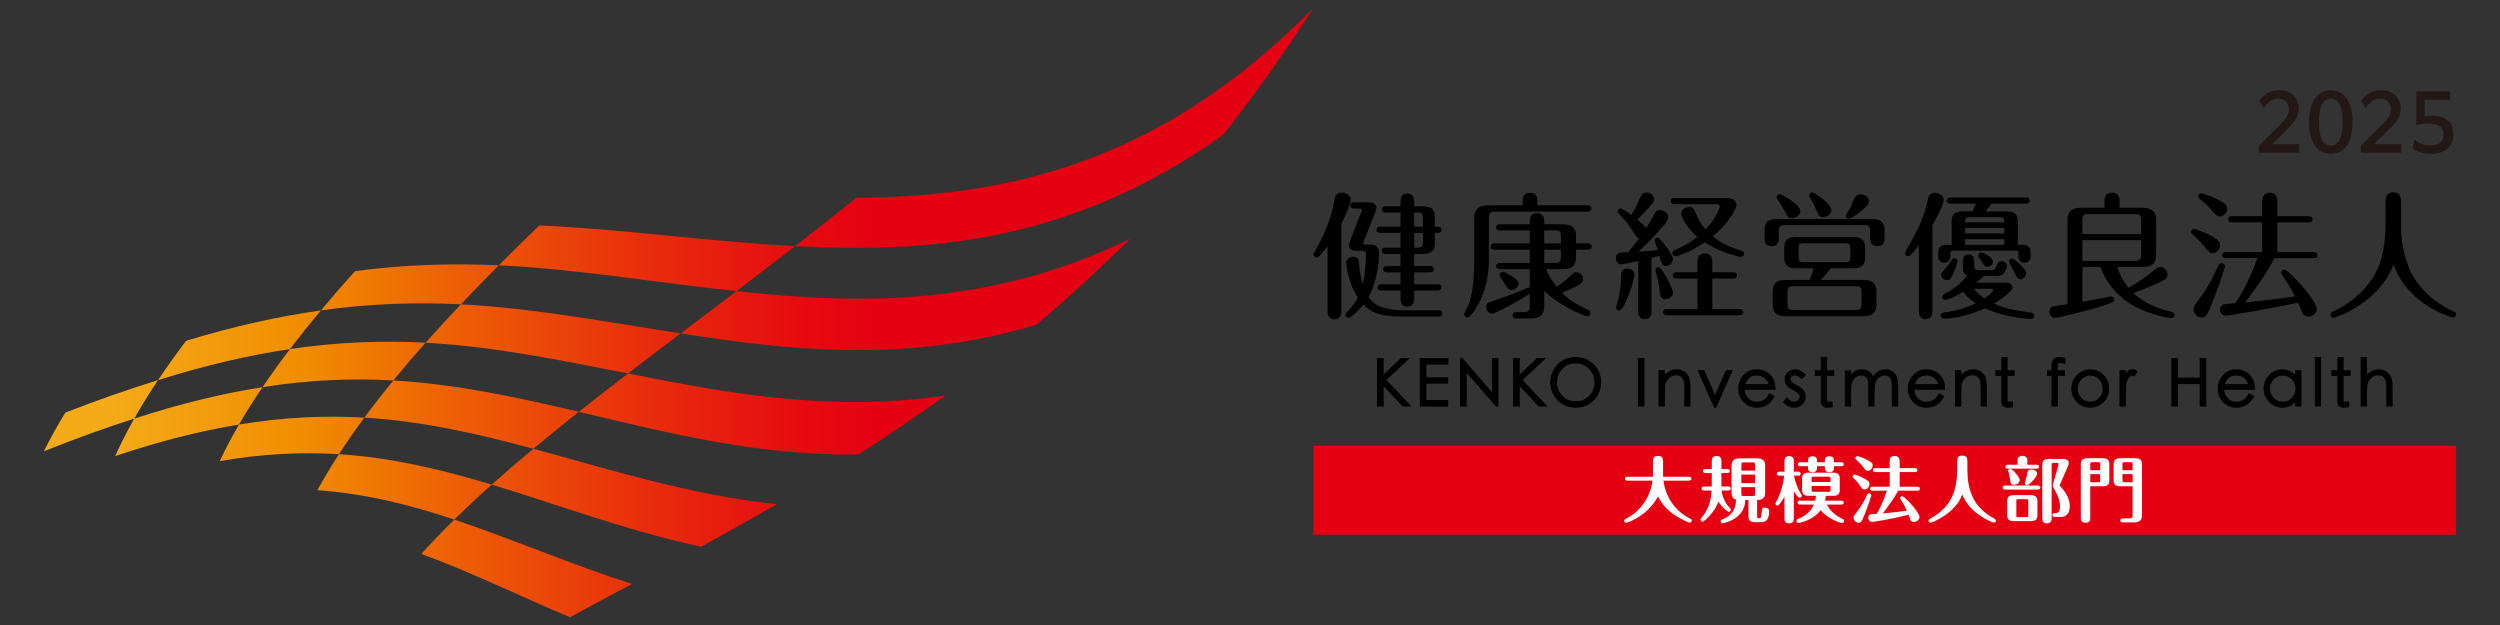 <?xml version="1.0" encoding="UTF-8"?><svg id="a" xmlns="http://www.w3.org/2000/svg" xmlns:xlink="http://www.w3.org/1999/xlink" viewBox="0 0 300 75"><rect x="0" y="0" width="300" height="75" fill="#333333" stroke="none"/><defs><style>.c{fill:#231815;}.c,.d,.e,.f,.g,.h{stroke-width:0px;}.d{fill:none;}.e{fill:#000;}.f{fill:#e50012;}.g{fill:#fff;}.h{fill:url(#b);}</style><linearGradient id="b" x1="5.266" y1="37.5" x2="157.618" y2="37.5" gradientUnits="userSpaceOnUse"><stop offset=".05" stop-color="#f5ab18"/><stop offset=".2" stop-color="#f18e00"/><stop offset=".327" stop-color="#ed5e05"/><stop offset=".48" stop-color="#e82b0c"/><stop offset=".596" stop-color="#e60b10"/><stop offset=".66" stop-color="#e50012"/></linearGradient></defs><rect class="d" x="-17.587" y="-21.917" width="335.173" height="118.834"/><path class="h" d="M146.814,16.143c-17.735,12.711-34.937,14.325-51.386,13.386,2.386-1.87,4.836-3.8,7.351-5.804,17.971-.101,36.6-4.14,54.838-22.789-3.573,5.545-7.182,10.59-10.804,15.207ZM95.428,29.529c-10.593-.532-20.554-2.045-30.718-2.469-1.67,1.606-3.288,3.197-4.851,4.775,9.536.46,18.781,2.077,28.525,3.095,2.278-1.748,4.626-3.545,7.043-5.402ZM59.86,31.835c-5.507-.242-11.176-.114-17.254.7-1.427,1.582-2.794,3.154-4.095,4.715,5.953-.846,11.472-.992,16.794-.731,1.461-1.55,2.98-3.111,4.555-4.684ZM135.619,28.651c-16.665,8.111-32.308,7.943-47.234,6.28-2.306,1.737-4.538,3.426-6.696,5.074,13.436,2.134,27.475,3.561,42.724-1.057,3.661-3.13,7.401-6.543,11.207-10.297ZM38.51,37.25c-4.979.698-10.316,1.861-16.179,3.647-1.204,1.59-2.329,3.166-3.372,4.723,5.751-1.813,10.976-3.005,15.835-3.726,1.169-1.536,2.409-3.085,3.715-4.644ZM18.96,45.62c-3.487,1.073-7.183,2.362-11.124,3.898-.956,1.569-1.815,3.116-2.57,4.635,3.84-1.538,7.441-2.833,10.838-3.914.862-1.519,1.816-3.06,2.856-4.618ZM81.689,40.005c-8.921-1.361-17.471-3.015-26.384-3.485-1.471,1.546-2.882,3.08-4.229,4.604,8.293.462,16.171,2.106,24.298,3.692,2.028-1.57,4.133-3.171,6.316-4.811ZM51.075,41.123c-5.126-.269-10.477-.104-16.28.771-1.172,1.535-2.271,3.059-3.293,4.569,5.625-.897,10.787-1.081,15.702-.81,1.224-1.5,2.515-3.01,3.871-4.53ZM113.479,47.457c-13.652,2.031-26.106-.235-38.106-2.641-2.049,1.562-4.017,3.093-5.904,4.6,10.632,2.527,21.561,5.301,33.559,5.124,3.359-2.169,6.843-4.516,10.45-7.083ZM31.502,46.463c-4.712.737-9.795,1.95-15.397,3.775-.857,1.521-1.621,3.021-2.285,4.495,5.412-1.821,10.319-3.04,14.857-3.786.86-1.479,1.803-2.975,2.826-4.485ZM69.469,49.415c-7.366-1.719-14.593-3.317-22.265-3.762-1.23,1.497-2.391,2.984-3.479,4.461,7.051.425,13.642,1.955,20.281,3.735,1.737-1.457,3.558-2.934,5.463-4.434ZM43.725,50.114c-4.685-.272-9.634-.073-15.049.834-.858,1.48-1.63,2.944-2.312,4.389,5.168-.902,9.876-1.106,14.31-.832.941-1.452,1.959-2.916,3.051-4.391ZM93.21,60.504c-10.372-1.094-19.865-4.122-29.204-6.655-1.752,1.451-3.416,2.885-4.993,4.303,8.123,2.461,16.281,5.552,25.112,7.458,2.882-1.59,5.91-3.281,9.085-5.105ZM75.841,70.071c-7.406-2.368-14.336-5.386-21.32-7.72-1.415,1.383-2.735,2.754-3.959,4.115,5.921,2.178,11.728,5.03,17.843,7.599,2.324-1.274,4.802-2.598,7.437-3.993ZM59.013,58.152c-5.944-1.787-11.912-3.236-18.339-3.647-.942,1.451-1.805,2.892-2.585,4.318,5.798.405,11.154,1.771,16.432,3.528,1.406-1.387,2.904-2.786,4.492-4.199Z"/><path class="e" d="M160.963,37.214c0,.328,0,1.098-.836,1.098-.82,0-.82-.754-.82-1.098v-7.677c-.541.69-.9,1.116-.999,1.215-.099.099-.181.147-.312.147-.197,0-.378-.163-.378-.36,0-.114.034-.149.181-.41,1.082-1.87,1.934-3.855,2.296-5.97.083-.474.181-1.049.951-1.049.474,0,1.05.328,1.05.868,0,.591-.967,2.56-1.132,2.888v10.349ZM172.623,37.23c.165,0,.461.048.461.376,0,.346-.312.378-.461.378h-4.262c-2.642,0-3.74-.41-4.757-1.428-.655.82-1.524,1.59-1.771,1.59-.229,0-.376-.179-.376-.36,0-.165.032-.213.261-.426.706-.69,1.066-1.361,1.215-1.641-1.263-1.966-1.377-4.1-1.377-4.148,0-.493.376-.754.853-.754.541,0,.639.426.671.754.05.704.133,1.476.461,2.509.261-1.164.376-2.395.376-3.593,0-.36-.197-.392-.392-.392h-.706c-.967,0-.967-.559-.967-.658,0-.131.131-.491.261-.818l1.215-3.117c.016-.05.08-.213.08-.264,0-.213-.213-.213-.293-.213h-.607c-.149,0-.461-.048-.461-.376,0-.344.33-.378.461-.378h1.705c.541,0,.967.229.967.655,0,.165-.115.429-.213.69l-1.263,3.215c-.048.147-.114.245-.114.312,0,.195.245.195.312.195h.461c.967,0,1.114.493,1.114,1.002,0,1.673-.41,3.82-1.246,5.28.394.591.903,1.002,1.492,1.199.953.328,1.936.41,2.429.41h4.475ZM165.638,27.946c-.165,0-.461-.032-.461-.36,0-.346.312-.378.461-.378h2.427v-1.705h-1.771c-.147,0-.458-.05-.458-.378,0-.344.312-.376.458-.376h1.771v-.541c0-.213,0-.985.82-.985.687,0,.818.509.818.985v.541h.985c1.212,0,1.492.525,1.492,1.295v1.164h.344c.149,0,.461.032.461.362,0,.344-.312.376-.461.376h-.344v1.231c0,.885-.394,1.295-1.492,1.295h-.985v1.46h1.886c.149,0,.461.05.461.378,0,.344-.312.376-.461.376h-1.886v1.428h2.821c.149,0,.461.032.461.36,0,.346-.328.378-.461.378h-2.821v.951c0,.41-.096,1.002-.802,1.002-.804,0-.836-.69-.836-1.002v-.951h-2.296c-.165,0-.458-.032-.458-.36,0-.346.312-.378.458-.378h2.296v-1.428h-1.625c-.147,0-.458-.048-.458-.376,0-.344.328-.378.458-.378h1.625v-1.46h-1.804c-.149,0-.461-.048-.461-.376,0-.346.328-.378.461-.378h1.804v-1.771h-2.427ZM170.753,27.208v-1.018c0-.541-.08-.688-.672-.688h-.378v1.705h1.05ZM169.703,27.946v1.771h.378c.591,0,.672-.147.672-.688v-1.084h-1.05Z"/><path class="e" d="M182.716,24.635v-.445c0-.376,0-1.05.885-1.05.887,0,.887.69.887,1.05v.445h6.018c.131,0,.461.016.461.376,0,.346-.312.378-.461.378h-11.02c-.655,0-.82.147-.82.82v4.92c0,1.082-.064,3.722-1.787,6.215-.213.296-.525.754-.802.754-.197,0-.378-.165-.378-.362,0-.08.032-.163.082-.245.245-.442.376-.706.541-1.212.36-1.164.573-2.509.573-4.79v-5.248c0-1.082.509-1.606,1.755-1.606h4.068ZM185.307,36.687c0,.969-.346,1.526-1.593,1.526h-1.689c-.131,0-.506,0-.506-.378,0-.376.36-.376.506-.376h.836c.591,0,.706-.165.706-.706v-1.508c-1.508.983-4.132,2.395-4.526,2.395-.41,0-.69-.41-.69-.804,0-.426.083-.493,1.148-.837.804-.263,2.067-.706,3.362-1.263.115-.05.493-.229.575-.229.048,0,.082.016.131.032v-2.246h-3.575c-.147,0-.458-.034-.458-.362,0-.344.328-.376.458-.376h3.575v-1.593h-4.23c-.165,0-.461-.048-.461-.376,0-.344.312-.378.461-.378h4.23v-1.558h-3.575c-.147,0-.458-.032-.458-.36,0-.344.312-.378.458-.378h3.575v-.293c0-.231,0-1.05.869-1.05.837,0,.871.738.871,1.05v.293h2.198c1.164,0,1.622.445,1.622,1.46v.836h1.409c.165,0,.461.05.461.378,0,.344-.312.376-.461.376h-1.409v.871c0,1.132-.591,1.46-1.622,1.46h-1.985c.277.738.885,1.639,1.279,2.115.655-.426,1.164-.837,1.606-1.263.442-.442.525-.493.754-.493.41,0,.82.362.82.836,0,.245-.115.41-.296.541-.49.362-1.886.967-2.23,1.116.919.901,1.542,1.295,3.082,2.033.117.05.312.149.312.394,0,.229-.179.378-.36.378-.213,0-2.952-.935-5.181-3.034v1.769ZM181.304,33.08c.722.458.919.607.919.951,0,.461-.49.772-.82.772-.408,0-.541-.231-1.015-1.034-.05-.099-.312-.461-.394-.591-.032-.067-.048-.131-.048-.181,0-.179.163-.376.376-.376.229,0,.722.296.983.458ZM185.307,29.209h2v-.836c0-.541-.115-.722-.706-.722h-1.295v1.558ZM185.307,31.556h1.295c.591,0,.706-.181.706-.706v-.887h-2v1.593Z"/><path class="e" d="M196.592,31.308c-.28.066-1.87.426-2.051.426-.328,0-.639-.328-.639-.738,0-.688.477-.704,1.46-.722.378-.442.967-1.164,1.345-1.673-.197-.048-.296-.115-.493-.426-.671-1.065-.804-1.295-1.476-2.017-.541-.573-.607-.639-.607-.77,0-.213.181-.378.362-.378.179,0,1.015.607,1.263.788.573-.903.802-1.444.869-1.625.378-.885.458-1.066.951-1.066.477,0,.919.378.919.788,0,.328-.115.442-1.082,1.508-.296.328-.756.77-.919.951.41.344.901.754,1.05,1.018.277-.442.557-.887.869-1.51.147-.312.312-.655.788-.655.525,0,.983.426.983.869,0,.41-.426.871-1.215,1.739-1.114,1.231-1.771,1.854-2.344,2.395.623-.034,1.854-.149,2.328-.213-.064-.181-.394-.985-.394-1.1,0-.197.149-.36.362-.36.213,0,.655.573.852.82.067.098.967,1.263.967,1.737,0,.461-.41.82-.82.82-.474,0-.541-.261-.77-1.215-.131.034-.82.215-.967.247v6.314c0,.296,0,1.034-.804,1.034-.786,0-.786-.754-.786-1.018v-5.97ZM193.934,36.918c0-.165.247-.887.279-1.034.245-1.034.28-1.804.312-2.706.016-.36.032-.951.738-.951.263,0,.868.165.868.738,0,.344-.344,1.755-1.049,3.263-.179.394-.49,1.05-.786,1.05-.229,0-.362-.197-.362-.36ZM199.15,34.835c-.083-.706-.197-1.279-.36-1.838-.018-.048-.149-.474-.149-.573,0-.181.149-.344.362-.344.229,0,.392.277.738.818.328.509,1.015,1.787,1.015,2.216,0,.506-.525.786-.868.786-.623,0-.655-.426-.738-1.066ZM203.692,33.423h-2.509c-.147,0-.458-.032-.458-.376,0-.344.328-.378.458-.378h2.509v-1.148c0-.277,0-1.114.887-1.114.901,0,.901.818.901,1.114v1.148h2.509c.165,0,.461.05.461.378,0,.344-.296.376-.461.376h-2.509v3.658h3.231c.165,0,.461.05.461.378,0,.328-.296.376-.461.376h-8.676c-.147,0-.458-.032-.458-.376,0-.362.328-.378.458-.378h3.657v-3.658ZM200.953,24.502c-.147,0-.458-.032-.458-.36,0-.36.312-.378.458-.378h6.281c.655,0,1.132.296,1.132.82,0,.591-1.116,2.379-2.821,3.772,1.132.967,2.264,1.345,3.412,1.739.245.08.328.147.328.344,0,.213-.181.378-.362.378-.083,0-.163,0-.344-.05-2.017-.493-3.279-1.231-4.001-1.689-1.625,1.116-3.263,1.673-3.527,1.673-.197,0-.36-.181-.36-.378,0-.229.179-.328.296-.376,1.146-.525,1.737-.804,2.704-1.574-1.196-1.002-1.95-2.363-1.95-2.805,0-.458.49-.786.951-.786.509,0,.639.328.82.786.392,1.017.901,1.622,1.164,1.902,1.279-1.345,1.705-2.64,1.705-2.755,0-.165-.131-.263-.328-.263h-5.101Z"/><path class="e" d="M213.451,28.505c0,.312,0,1.031-.855,1.031-.853,0-.853-.77-.853-1.031v-.855c0-1.049.493-1.377,1.593-1.377h11.199c1.183,0,1.609.41,1.609,1.377v.855c0,.328,0,1.031-.855,1.031-.868,0-.868-.754-.868-1.031v-.722c0-.607-.131-.772-.77-.772h-9.43c-.623,0-.77.165-.77.772v.722ZM219.698,32.195c-.525.671-.885,1.066-1.23,1.393h5.085c1.018,0,1.622.328,1.622,1.46v1.444c0,1.015-.474,1.46-1.622,1.46h-9.217c-1.018,0-1.623-.346-1.623-1.46v-1.444c0-1.034.474-1.46,1.623-1.46h2.805c.245-.525.442-1.18.509-1.393h-2.051c-1.033,0-1.492-.346-1.492-1.297v-1.164c0-.869.36-1.295,1.492-1.295h6.724c1.001,0,1.492.328,1.492,1.295v1.164c0,.836-.344,1.297-1.492,1.297h-2.624ZM215.058,26.159c-.493,0-.623-.277-.853-.754-.149-.296-.394-.738-.804-1.345-.163-.245-.213-.328-.213-.394,0-.213.197-.36.378-.36.179,0,2.475,1.18,2.475,2.033,0,.509-.541.82-.983.82ZM223.388,35.048c0-.525-.099-.706-.704-.706h-7.48c-.605,0-.704.181-.704.706v1.444c0,.525.099.704.704.704h7.48c.605,0,.704-.179.704-.704v-1.444ZM222.043,29.816c0-.509-.096-.623-.621-.623h-4.97c-.525,0-.623.115-.623.623v1.001c0,.525.099.639.623.639h4.97c.525,0,.621-.114.621-.639v-1.001ZM218.798,26.044c-.509,0-.575-.197-.919-1.018-.229-.573-.461-.935-.69-1.327-.082-.131-.082-.197-.082-.247,0-.213.181-.36.378-.36.229,0,2.28,1.345,2.28,2.115,0,.41-.394.837-.967.837ZM224.275,24.142c0,.738-2.115,2.099-2.395,2.099-.197,0-.394-.147-.394-.344,0-.067.098-.213.279-.509.344-.557.525-1.002.687-1.428.213-.541.607-.639.855-.639.506,0,.967.344.967.82Z"/><path class="e" d="M231.888,37.214c0,.392,0,1.082-.802,1.082-.82,0-.82-.722-.82-1.082v-7.792c-.461.591-1.033,1.329-1.297,1.329-.195,0-.376-.181-.376-.362,0-.131.754-1.393.885-1.639.967-1.771,1.444-2.92,1.87-4.822.067-.295.181-.788.869-.788.477,0,1.033.33,1.033.837,0,.575-.935,2.296-1.361,3.034v10.203ZM240.745,25.357c.837,0,1.393.245,1.393,1.196v2.821h.41c.426,0,1.132.048,1.132.885v.493c0,.573-.41.77-.722.77-.756,0-.756-.639-.756-1.098,0-.28-.08-.344-.506-.344h-7.118c-.213,0-.525,0-.525.261,0,.541,0,1.18-.738,1.18-.41,0-.738-.277-.738-.77v-.493c0-.868.802-.885,1.132-.885h.49v-2.821c0-.967.575-1.196,1.396-1.196h1.114c.149-.296.328-.738.394-.919h-3.034c-.147,0-.458-.034-.458-.362,0-.344.312-.376.458-.376h9.02c.163,0,.458.048.458.36,0,.344-.328.378-.458.378h-4.1c-.477.639-.541.704-.706.919h2.461ZM235.546,31.308c0-.426.197-.77.672-.77.493,0,.674.344.674.77v.493c0,.474.083.623.623.623h1.393c.378,0,.525-.099.639-.41.181-.493.264-.671.623-.671.295,0,.674.213.674.557,0,.229-.197.623-.428.919-.195.245-.474.293-1.066.293h-1.279c-.525.493-.655.607-.935.82h3.575c.461,0,.772.197.772.575,0,.474-1.51,1.508-2.198,1.934,1.476.639,2.557.804,4.395,1.066.115.016.408.05.408.378,0,.213-.163.378-.426.378-.672,0-3.362-.28-5.461-1.265-1.377.642-3.508,1.247-4.902,1.247-.328,0-.41-.245-.41-.376,0-.229.163-.346.426-.378,1.361-.163,2.573-.509,3.788-1.098-.394-.247-.983-.639-1.508-1.377-1.247.754-2.035.983-2.15.983-.197,0-.36-.165-.36-.378,0-.179.147-.312.213-.344,1.54-.77,2.312-1.606,2.771-2.246-.525-.197-.525-.639-.525-.985v-.738ZM234.89,31.375c0,.147-.213.836-.477,1.409-.261.559-.41.82-.754.82-.344,0-.722-.261-.722-.655,0-.165.099-.28.559-.788.309-.344.49-.605.704-.967.067-.098.181-.197.312-.197.264,0,.378.213.378.378ZM240.514,26.683c.018-.525-.115-.623-.623-.623h-3.458c-.493,0-.623.098-.623.623h4.705ZM240.514,28.013v-.655h-4.705v.655h4.705ZM240.514,29.374v-.674h-4.705v.674h4.705ZM236.891,34.654c.213.296.557.674,1.247,1.148.394-.261,1.05-.77,1.05-.967,0-.181-.165-.181-.248-.181h-2.049ZM237.775,30.293c.083,0,1.377.525,1.377,1.082,0,.376-.328.639-.672.639-.296,0-.36-.115-.655-.607-.05-.083-.28-.41-.344-.509-.05-.064-.083-.147-.083-.245,0-.213.197-.36.376-.36ZM243.138,32.768c0,.41-.36.754-.704.754-.296,0-.378-.163-.722-.901-.099-.197-.623-1.1-.623-1.199,0-.197.131-.392.376-.392.215,0,1.673,1.263,1.673,1.737Z"/><path class="e" d="M254.069,32.046c.163.509.509,1.46,1.361,2.493,1.196-.706,2.182-1.377,2.69-1.82.655-.559.834-.674,1.066-.674.506,0,.917.426.917.903,0,.474-.328.623-.933.919-1.215.573-2.528,1.066-3.167,1.295.756.738,2.427,1.836,4.544,2.246.229.05.392.149.392.378,0,.165-.115.378-.392.378-.328,0-2.296-.33-4.182-1.297-2.296-1.164-3.756-3.133-4.297-4.822h-2.182v4.166c.69-.114,1.87-.328,2.328-.426.099-.016,1.034-.213,1.116-.213.181,0,.36.163.36.376,0,.28-.098.33-1.033.642-1.966.672-5.706,1.556-6.082,1.556-.312,0-.642-.312-.642-.738,0-.229.082-.557.426-.639.215-.048,1.215-.197,1.739-.261v-10.022c0-1.13.509-1.558,1.721-1.558h2.722v-.869c0-.885.756-.935.903-.935.509,0,.903.346.903.871v.933h2.656c1.098,0,1.737.33,1.737,1.558v4.02c0,1.13-.541,1.54-1.737,1.54h-2.936ZM249.887,28.077h7.051v-1.622c0-.623-.147-.77-.754-.77h-5.527c-.623,0-.77.147-.77.77v1.622ZM256.938,28.817h-7.051v2.491h6.297c.607,0,.754-.147.754-.77v-1.721Z"/><path class="e" d="M265.508,30.373c-.309,0-.376-.048-1.066-.885-.328-.41-.869-.935-1.361-1.393-.08-.067-.147-.165-.147-.28,0-.165.115-.344.36-.344.181,0,.935.296,1.46.541,1.377.655,1.641.967,1.641,1.377,0,.623-.458.983-.887.983ZM267.002,31.931c0,.181-.69,2.214-1.313,3.823-.802,2.115-.967,2.344-1.508,2.344-.509,0-.951-.477-.951-.951,0-.362.115-.509.901-1.574.852-1.148,1.526-2.461,2.099-3.756.067-.147.197-.245.362-.245.179,0,.41.147.41.36ZM266.378,25.962c-.346,0-.493-.179-1.017-.786-.394-.477-.935-.951-1.409-1.329-.066-.064-.165-.163-.165-.296,0-.229.197-.376.362-.376.163,0,1.031.296,1.836.688,1.018.493,1.263.756,1.263,1.148,0,.591-.426.951-.869.951ZM267.132,30.98c-.165,0-.458-.032-.458-.36,0-.346.312-.378.458-.378h4.329v-3.559h-3.623c-.165,0-.461-.048-.461-.36,0-.346.312-.378.461-.378h3.623v-1.673c0-.277,0-1.148.903-1.148.919,0,.919.852.919,1.148v1.673h3.754c.133,0,.461.016.461.378,0,.344-.312.36-.461.36h-3.754v3.559h4.329c.131,0,.458.016.458.378,0,.344-.328.36-.458.36h-4.675c-1.015,1.886-2.23,3.626-3.524,5.314,2.411-.248,3.788-.41,6.002-.722-.674-1.295-1.345-2.264-1.51-2.509-.147-.213-.163-.263-.163-.344,0-.197.163-.362.376-.362.527,0,3.889,3.69,3.889,4.723,0,.541-.559.919-1.017.919-.378,0-.591-.229-.722-.493-.083-.197-.426-1.015-.509-1.196-2.624.607-8.346,1.574-8.676,1.574-.376,0-.671-.344-.671-.738,0-.362.229-.591.442-.623.213-.032.919-.115,1.396-.147.195-.264,1.59-2.347,2.624-5.397h-3.74Z"/><path class="e" d="M286.271,24.241c0-.509.098-1.164.919-1.164.738,0,.935.509.935,1.164v3.082c0,1.822.525,4.281,1.476,5.887.836,1.396,2.392,3.05,4.705,4.1.247.117.428.181.428.426,0,.232-.215.378-.378.378-.098,0-5.445-1.508-7.118-6.364-1.835,4.723-7.051,6.38-7.198,6.38-.181,0-.378-.163-.378-.376,0-.247.163-.312.458-.444,1.574-.754,3.657-2.147,4.97-4.606.277-.525,1.18-2.198,1.18-5.97v-2.493Z"/><polygon class="e" points="169.192 42.973 168.105 42.973 166.038 44.918 166.038 42.973 165.235 42.973 165.235 48.787 166.038 48.787 166.038 46.351 168.293 48.751 168.327 48.787 169.377 48.787 166.38 45.596 169.192 42.973"/><polygon class="e" points="170.377 48.787 173.786 48.787 173.786 48.007 171.164 48.007 171.164 46.039 173.786 46.039 173.786 45.269 171.164 45.269 171.164 43.751 173.809 43.751 173.809 42.973 170.377 42.973 170.377 48.787"/><polygon class="e" points="179.04 47.063 175.493 42.973 175.203 42.973 175.203 48.787 176.005 48.787 176.005 44.749 179.53 48.787 179.819 48.787 179.819 42.973 179.04 42.973 179.04 47.063"/><polygon class="e" points="185.526 42.973 184.439 42.973 182.371 44.918 182.371 42.973 181.569 42.973 181.569 48.787 182.371 48.787 182.371 46.351 184.627 48.751 184.66 48.787 185.71 48.787 182.714 45.596 185.526 42.973"/><path class="e" d="M190.613,43.232c-.474-.265-.992-.399-1.542-.399-.549,0-1.064.136-1.531.404-.467.269-.84.644-1.108,1.117-.268.471-.404.992-.404,1.55,0,.541.137,1.053.409,1.519.271.467.648.84,1.12,1.105.471.265.988.399,1.538.399.549,0,1.065-.136,1.535-.404.47-.269.844-.643,1.112-1.113.268-.468.404-.985.404-1.534,0-.55-.137-1.067-.408-1.536-.271-.469-.649-.842-1.124-1.108ZM191.335,45.879c0,.656-.22,1.205-.654,1.632-.436.428-.971.644-1.59.644-.62,0-1.156-.222-1.593-.659-.438-.438-.66-.981-.66-1.613,0-.634.216-1.178.642-1.618.424-.439.961-.662,1.596-.662.62,0,1.157.222,1.597.659.44.437.663.982.663,1.616Z"/><rect class="e" x="196.55" y="42.973" width=".787" height="5.814"/><path class="e" d="M202.131,44.591c-.268-.18-.572-.272-.904-.272-.547,0-1.029.219-1.436.651v-.543h-.763v4.359h.763v-1.631c0-.552.023-.924.066-1.101.043-.171.128-.34.253-.503.123-.162.275-.29.451-.381.355-.182.753-.163,1.001-.051.121.054.223.133.302.237.081.108.143.24.183.396.041.162.062.483.062.953v2.082h.756v-2.238c0-.54-.055-.957-.163-1.243-.112-.293-.304-.534-.572-.715Z"/><polygon class="e" points="205.813 47.403 204.509 44.427 203.693 44.427 205.7 48.926 205.941 48.926 207.932 44.427 207.117 44.427 205.813 47.403"/><path class="e" d="M213.072,46.663c-.016-.718-.241-1.294-.668-1.713-.427-.42-.962-.632-1.589-.632-.628,0-1.164.229-1.592.681-.426.45-.642.998-.642,1.627,0,.628.215,1.174.638,1.622.425.449.971.677,1.623.677.913,0,1.611-.439,2.077-1.304l.054-.102-.653-.338-.053.099c-.329.625-.81.928-1.471.928-.398,0-.727-.138-1.005-.421-.253-.256-.398-.596-.432-1.009h3.716l-.003-.116ZM209.447,46.093c.239-.696.689-1.035,1.372-1.035.35,0,.665.105.935.311.236.183.392.42.472.724h-2.779Z"/><path class="e" d="M215.388,45.043c.238,0,.492.128.754.38l.081.078.5-.511-.08-.079c-.398-.393-.796-.593-1.181-.593-.384,0-.698.115-.935.343-.237.228-.357.508-.357.832,0,.319.086.584.255.788.162.195.407.376.729.538.297.15.511.285.635.398.109.101.162.226.162.385,0,.157-.062.292-.19.411-.13.121-.284.18-.468.18-.266,0-.528-.142-.78-.422l-.084-.094-.483.54.061.074c.161.2.359.357.587.467.228.111.471.167.722.167.382,0,.709-.132.971-.391.263-.26.395-.582.395-.96,0-.302-.092-.561-.273-.77-.171-.2-.422-.386-.745-.556-.3-.158-.513-.294-.634-.404-.103-.095-.154-.205-.154-.337,0-.133.047-.24.143-.33.098-.092.218-.137.366-.137Z"/><path class="e" d="M219.266,42.832h-.764v1.595h-.731v.678h.731v3c0,.272.065.479.194.614.13.137.331.207.596.207.134,0,.313-.019.532-.057l.094-.016v-.659h-.432c-.148,0-.201-.008-.204-.01-.005-.011-.018-.052-.018-.165v-2.914h.84v-.678h-.84v-1.595Z"/><path class="e" d="M226.315,44.319c-.366,0-.694.093-.976.275-.217.14-.407.33-.565.567-.1-.23-.25-.417-.448-.56-.26-.187-.559-.282-.887-.282-.51,0-.947.203-1.303.606v-.497h-.755v4.359h.755v-1.865c0-.546.055-.935.164-1.157.107-.219.257-.394.444-.52.185-.125.384-.187.594-.187.209,0,.38.055.521.166.142.112.231.247.272.414.044.179.067.488.067.918v2.23h.748v-1.732c0-.52.04-.912.119-1.165.076-.244.214-.439.42-.598.205-.156.418-.233.651-.233.23,0,.414.053.549.159.135.105.224.237.264.391.044.17.066.442.066.809v2.37h.771v-2.37c0-.829-.149-1.373-.455-1.666-.3-.286-.642-.432-1.016-.432Z"/><path class="e" d="M233.426,46.663c-.016-.718-.241-1.294-.668-1.713-.427-.42-.962-.632-1.589-.632-.628,0-1.164.229-1.592.681-.426.45-.642.998-.642,1.627,0,.628.215,1.174.638,1.622.425.449.971.677,1.623.677.913,0,1.612-.439,2.077-1.304l.054-.102-.654-.338-.053.099c-.329.625-.81.928-1.471.928-.398,0-.727-.138-1.005-.421-.253-.256-.398-.596-.432-1.009h3.716l-.003-.116ZM229.801,46.093c.239-.696.689-1.035,1.372-1.035.35,0,.665.105.935.311.236.183.392.42.472.724h-2.779Z"/><path class="e" d="M237.695,44.591c-.268-.18-.572-.272-.904-.272-.547,0-1.029.219-1.436.651v-.543h-.763v4.359h.763v-1.631c0-.552.023-.924.066-1.101.043-.171.128-.34.253-.503.123-.162.275-.29.451-.381.355-.182.753-.163,1.001-.051.121.054.223.133.302.237.081.108.143.24.183.396.042.162.062.483.062.953v2.082h.756v-2.238c0-.54-.055-.957-.163-1.243-.112-.293-.304-.534-.572-.715Z"/><path class="e" d="M240.92,42.832h-.764v1.595h-.731v.678h.731v3c0,.272.065.479.194.614.13.137.331.207.596.207.134,0,.313-.019.532-.057l.094-.016v-.659h-.432c-.148,0-.201-.008-.204-.01-.005-.011-.018-.052-.018-.165v-2.914h.84v-.678h-.84v-1.595Z"/><path class="e" d="M247.12,42.832c-.321,0-.563.101-.719.3-.15.19-.227.483-.227.871v.423h-.537v.678h.537v3.682h.763v-3.682h.864v-.678h-.864v-.338c0-.262.033-.388.06-.447.011-.024.04-.086.205-.086.141,0,.308.042.496.122l.158.069v-.779l-.082-.024c-.258-.075-.478-.113-.654-.113Z"/><path class="e" d="M250.828,44.319c-.628,0-1.168.229-1.607.68-.437.45-.658,1-.658,1.635,0,.624.22,1.167.654,1.616.436.449.979.676,1.615.676s1.178-.227,1.611-.676c.431-.449.65-.995.65-1.623,0-.63-.221-1.178-.658-1.628-.438-.452-.979-.68-1.607-.68ZM250.828,45.066c.41,0,.755.153,1.055.467.296.312.447.685.447,1.109,0,.436-.144.795-.439,1.1-.295.305-.645.453-1.07.453-.426,0-.772-.147-1.059-.447-.288-.303-.428-.662-.428-1.098s.145-.801.444-1.117c.296-.314.64-.467,1.05-.467Z"/><path class="e" d="M255.346,44.516c-.079.065-.158.15-.239.254v-.342h-.771v4.359h.771v-1.515c0-.678.033-1.149.098-1.4.062-.243.16-.444.291-.596.18-.209.363-.267.553-.156l.095.057.402-.646-.105-.058c-.382-.21-.787-.215-1.095.042Z"/><polygon class="e" points="263.964 45.315 261.349 45.315 261.349 42.973 260.555 42.973 260.555 48.787 261.349 48.787 261.349 46.086 263.964 46.086 263.964 48.787 264.75 48.787 264.75 42.973 263.964 42.973 263.964 45.315"/><path class="e" d="M270.612,46.663c-.016-.718-.241-1.294-.668-1.713-.427-.42-.962-.632-1.589-.632-.628,0-1.164.229-1.592.681-.426.45-.642.998-.642,1.627,0,.628.215,1.174.638,1.622.425.449.971.677,1.623.677.913,0,1.611-.439,2.077-1.304l.054-.102-.653-.338-.053.099c-.329.625-.81.928-1.471.928-.398,0-.727-.138-1.005-.421-.253-.256-.398-.596-.432-1.009h3.716l-.003-.116ZM266.988,46.093c.239-.696.689-1.035,1.372-1.035.35,0,.665.105.935.311.236.183.392.42.472.724h-2.779Z"/><path class="e" d="M275.42,44.982c-.411-.44-.924-.663-1.529-.663-.615,0-1.15.228-1.59.676-.44.447-.663.992-.663,1.62s.221,1.175.658,1.628c.437.454.982.684,1.618.684.555,0,1.06-.225,1.506-.67v.53h.748v-4.359h-.748v.554ZM275.008,45.511c.297.306.442.671.442,1.116,0,.461-.147.831-.449,1.133-.302.303-.654.45-1.076.45-.421,0-.772-.153-1.075-.467-.299-.31-.451-.683-.451-1.108,0-.424.149-.798.444-1.109.297-.314.651-.467,1.081-.467.431,0,.785.148,1.083.452Z"/><rect class="e" x="277.779" y="42.832" width=".756" height="5.954"/><path class="e" d="M281.242,42.832h-.764v1.595h-.731v.678h.731v3c0,.272.065.479.194.614.13.137.331.207.596.207.134,0,.313-.019.532-.057l.094-.016v-.659h-.432c-.148,0-.201-.008-.204-.01-.005-.011-.018-.052-.018-.165v-2.914h.84v-.678h-.84v-1.595Z"/><path class="e" d="M286.953,45.306c-.112-.293-.304-.534-.572-.715-.268-.18-.572-.272-.904-.272-.547,0-1.029.219-1.436.651v-2.138h-.763v5.954h.763v-1.631c0-.552.023-.924.066-1.101.043-.171.128-.34.253-.503.123-.162.275-.29.451-.381.352-.18.775-.169,1.038-.035.128.065.232.162.308.289.08.131.133.271.156.417.025.157.038.447.038.863v2.082h.763v-2.238c0-.54-.055-.957-.163-1.243Z"/><rect class="f" x="157.618" y="53.497" width="137.116" height="10.665"/><path class="g" d="M195.288,57.683c-.112,0-.292-.025-.292-.232,0-.214.189-.24.292-.24h3.059c0-.138.009-.181.009-.413v-1.427c0-.207,0-.662.602-.662.456,0,.61.233.61.662v1.839h3.111c.103,0,.292.026.292.232,0,.215-.197.24-.292.24h-3.06c.189,1.617,1.152,3.532,3.154,4.521.103.051.24.121.24.275,0,.138-.12.24-.232.24-.12,0-.963-.335-1.762-.877-.954-.636-1.538-1.281-2.045-2.26-.249.413-.851,1.427-2.045,2.26-.808.567-1.668.894-1.788.894-.112,0-.233-.086-.233-.233,0-.154.121-.214.249-.283,1.994-1.022,2.957-2.939,3.146-4.538h-3.017Z"/><path class="g" d="M205.412,55.363c0-.181,0-.645.576-.645.585,0,.585.446.585.645v.928h.713c.095,0,.292.017.292.232,0,.224-.206.24-.292.24h-.713v1.616h.825c.086,0,.283.026.283.241,0,.224-.197.24-.283.24h-.808c.147,1.186.774,1.882,1.015,2.114.043.051.094.103.094.197,0,.129-.094.241-.241.241-.129,0-.704-.387-1.254-1.212-.094.25-.361.971-1.16,1.806-.163.171-.576.593-.739.593-.129,0-.241-.104-.241-.241,0-.094.06-.154.103-.197,1.031-1.178,1.169-2.502,1.22-3.3h-.902c-.103,0-.292-.035-.292-.24,0-.215.197-.241.292-.241h.92c.008-.507.008-.515.008-.807v-.808h-.782c-.103,0-.292-.025-.292-.24,0-.206.198-.232.292-.232h.782v-.928ZM209.443,59.996c-.017.429-.137,1.367-1.006,2.028-.799.619-1.65.774-1.719.774-.129,0-.24-.103-.24-.24,0-.164.129-.207.215-.241,1.59-.618,1.616-1.882,1.625-2.363-.49-.129-.533-.585-.533-.782v-3.343c0-.456.232-.825.894-.825h2.243c.661,0,.893.378.893.825v3.343c0,.825-.713.825-.963.825v1.959c0,.147,0,.233.18.233.267.008.318-.078.353-.55.043-.55.051-.731.412-.731.275,0,.499.146.499.429,0,.739-.19,1.324-.92,1.324h-.842c-.508,0-.722-.267-.722-.653v-2.011h-.37ZM208.962,56.472h1.65v-.747c0-.155-.069-.241-.24-.241h-1.169c-.18,0-.24.086-.24.241v.747ZM210.612,56.952h-1.65v1.023h1.65v-1.023ZM210.612,58.457h-1.65v.825c0,.155.06.24.24.24h1.169c.18,0,.24-.085.24-.24v-.825Z"/><path class="g" d="M215.261,62.118c0,.292,0,.688-.558.688-.567,0-.567-.386-.567-.688v-2.51c-.275.516-.619.937-.679.989-.043.043-.086.068-.163.068-.138,0-.24-.111-.24-.24,0-.051.017-.103.051-.154.395-.653.816-1.693.997-3.189h-.584c-.103,0-.292-.035-.292-.24,0-.215.198-.24.292-.24h.619v-1.186c0-.283,0-.679.558-.679.567,0,.567.378.567.679v1.186h.524c.086,0,.292.025.292.24,0,.224-.207.24-.292.24h-.507c.258,1.264.696,1.96.885,2.261.035.051.052.103.052.146,0,.129-.112.24-.241.24-.206,0-.524-.472-.713-.765v3.154ZM215.992,60.554c-.112,0-.284-.035-.284-.232,0-.215.18-.24.284-.24h1.839c.043-.215.069-.387.077-.585h-.919c-.438,0-.739-.197-.739-.653v-1.47c0-.413.249-.654.739-.654h3.043c.43,0,.739.189.739.654v1.47c0,.413-.249.653-.739.653h-.937c-.026.31-.06.481-.086.585h1.96c.103,0,.283.025.283.232,0,.214-.189.24-.283.24h-1.727c.352.774,1.152,1.4,1.916,1.736.112.051.137.146.137.224,0,.138-.103.24-.232.24-.43,0-1.899-.679-2.596-1.521-.946,1.263-2.596,1.521-2.673,1.521-.112,0-.224-.103-.224-.24,0-.164.112-.207.215-.25.37-.146,1.401-.593,1.882-1.71h-1.676ZM218.974,55.474c0-.318,0-.722.542-.722.567,0,.567.387.567.722h.876c.103,0,.292.026.292.232,0,.215-.197.24-.292.24h-.876c0,.318,0,.722-.55.722-.559,0-.559-.386-.559-.722h-.919c0,.328,0,.722-.542.722-.567,0-.567-.386-.567-.722h-.92c-.103,0-.292-.025-.292-.24,0-.214.198-.232.292-.232h.92c0-.318,0-.722.559-.722.55,0,.55.387.55.722h.919ZM219.661,57.838v-.421c0-.164-.043-.215-.215-.215h-1.839c-.18,0-.215.06-.215.215v.421h2.269ZM217.392,58.319v.482c0,.154.034.214.215.214h1.839c.172,0,.215-.051.215-.214v-.482h-2.269Z"/><path class="g" d="M223.751,58.74c-.232,0-.301-.094-.516-.421-.344-.507-.67-.817-.842-.979-.043-.035-.086-.078-.086-.164,0-.129.12-.224.224-.224.086,0,.515.129,1.022.387.731.37.782.532.782.713,0,.507-.361.688-.584.688ZM224.558,59.428c0,.069-.352,1.204-.868,2.467-.301.722-.395.843-.653.843-.301,0-.61-.293-.61-.611,0-.189.026-.224.318-.593.774-.971,1.186-1.907,1.324-2.2.026-.06.069-.146.215-.146.095,0,.275.078.275.24ZM224.146,56.497c-.224,0-.258-.051-.601-.507-.206-.266-.37-.421-.834-.868-.026-.025-.069-.06-.069-.146,0-.12.112-.24.249-.24.078,0,.55.138,1.031.378.705.344.799.499.799.714,0,.472-.344.67-.576.67ZM226.767,58.405v-1.753h-1.736c-.086,0-.292-.026-.292-.24,0-.207.198-.233.292-.233h1.736v-.704c0-.343,0-.756.593-.756.602,0,.602.446.602.756v.704h1.839c.086,0,.283.018.283.233,0,.223-.197.24-.283.24h-1.839v1.753h2.132c.085,0,.292.017.292.24,0,.215-.197.232-.292.232h-2.295c-.464.86-1.453,2.2-1.865,2.725,1.315-.103,2.14-.224,2.888-.326-.12-.267-.335-.705-.705-1.281-.086-.138-.103-.146-.103-.207,0-.12.103-.24.24-.24.31,0,2.088,1.934,2.088,2.492,0,.37-.421.603-.688.603-.06,0-.292-.018-.404-.25-.035-.086-.181-.524-.215-.618-2.502.618-4.289.859-4.401.859-.267,0-.447-.275-.447-.524,0-.103.035-.258.163-.344.094-.068.172-.068.877-.111.327-.567.783-1.529,1.203-2.777h-1.736c-.094,0-.292-.017-.292-.24,0-.206.19-.232.292-.232h2.071Z"/><path class="g" d="M234.865,55.44c0-.352,0-.773.593-.773.627,0,.627.378.627.773v.8c0,2.398.55,4.555,3.257,6.008.06.035.172.094.172.232,0,.146-.121.24-.232.24-.172,0-2.966-1.082-3.807-3.386-.834,2.304-3.636,3.386-3.808,3.386-.112,0-.232-.094-.232-.24,0-.138.112-.197.172-.232,2.707-1.453,3.257-3.61,3.257-6.008v-.8Z"/><path class="g" d="M244.548,58.268c.103,0,.292.035.292.24,0,.215-.197.241-.292.241h-3.936c-.103,0-.292-.035-.292-.241,0-.214.198-.24.292-.24h3.936ZM242.108,55.767v-.465c0-.197,0-.318.12-.429.129-.121.318-.172.473-.172.232,0,.456.112.542.275.042.086.042.181.042.326v.465h1.109c.095,0,.292.025.292.24,0,.206-.189.232-.292.232h-3.455c-.094,0-.292-.026-.292-.24,0-.207.189-.232.292-.232h1.169ZM244.489,61.886c0,.507-.37.653-.756.653h-2.114c-.438,0-.756-.189-.756-.653v-1.814c0-.507.352-.653.756-.653h2.114c.438,0,.756.189.756.653v1.814ZM241.687,58.173c-.404,0-.421-.164-.499-.808-.008-.086-.078-.37-.137-.61-.026-.086-.078-.197-.078-.258,0-.12.112-.232.249-.232.275,0,1.143.997,1.143,1.307,0,.378-.335.602-.679.602ZM243.397,60.125c0-.172-.043-.224-.224-.224h-.988c-.189,0-.223.051-.223.224v1.71c0,.172.034.224.223.224h.988c.19,0,.224-.051.224-.224v-1.71ZM244.446,56.824c0,.507-1.031,1.409-1.195,1.409-.163,0-.275-.111-.275-.232,0-.06.146-.524.24-.877.017-.078.06-.421.086-.49.078-.24.232-.3.49-.3.154,0,.653.129.653.49ZM246.199,62.075c0,.283,0,.722-.567.722-.559,0-.559-.404-.559-.722v-6.351c0-.507.37-.654.756-.654h1.736c.387,0,.688.147.688.482,0,.094-.026.215-.172.558l-.86,1.977c-.026.06-.06.138-.06.164,0,.025.103.128.121.154.963,1.022,1.091,1.899,1.091,2.313,0,1.323-.859,1.323-1.203,1.323h-.585c-.103,0-.292-.025-.292-.24,0-.232.223-.232.335-.232.353,0,.567-.138.567-.825,0-.258,0-.911-.705-2.097-.137-.224-.163-.267-.163-.37,0-.06.008-.094.094-.404l.567-2.002c.034-.129.034-.146.034-.172,0-.154-.138-.154-.206-.154h-.396c-.189,0-.224.051-.224.232v6.299Z"/><path class="g" d="M250.835,62.041c0,.284,0,.688-.559.688-.576,0-.576-.421-.576-.688v-6.402c0-.507.369-.654.756-.654h1.908c.438,0,.756.19.756.654v2.063c0,.507-.369.653-.756.653h-1.53v3.687ZM252.022,56.42v-.731c0-.164-.043-.224-.224-.224h-.739c-.19,0-.224.078-.224.224v.731h1.186ZM250.835,56.893v.979h.963c.197,0,.224-.085.224-.223v-.757h-1.186ZM254.393,58.354c-.438,0-.756-.189-.756-.653v-2.063c0-.507.378-.654.756-.654h1.891c.438,0,.756.19.756.654v6.222c0,.447-.224.825-.894.825h-1.418c-.112,0-.292-.034-.292-.24,0-.215.189-.24.292-.24h.851c.275,0,.335-.121.335-.335v-3.516h-1.522ZM255.915,56.42v-.731c0-.164-.043-.224-.224-.224h-.765c-.189,0-.232.078-.232.224v.731h1.221ZM254.694,56.893v.757c0,.154.043.223.232.223h.989v-.979h-1.221Z"/><path class="c" d="M271.068,17.454l2.265-2.21c.873-.873,1.328-1.355,1.328-2.107,0-.808-.502-1.299-1.263-1.299-.733,0-1.327.446-1.755,1.169l-.529-.919c.566-.836,1.411-1.262,2.386-1.262,1.401,0,2.339.872,2.339,2.191,0,1.095-.622,1.792-1.782,2.906l-1.448,1.383h3.305v1.021h-4.846v-.872Z"/><path class="c" d="M277.088,14.65c0-2.46.994-3.806,2.609-3.806,1.615,0,2.61,1.346,2.61,3.806s-.994,3.806-2.61,3.806c-1.615,0-2.609-1.346-2.609-3.806ZM281.118,14.65c0-1.922-.521-2.822-1.421-2.822-.9,0-1.42.901-1.42,2.822,0,1.931.521,2.822,1.42,2.822.901,0,1.421-.891,1.421-2.822Z"/><path class="c" d="M283.311,17.454l2.265-2.21c.872-.873,1.328-1.355,1.328-2.107,0-.808-.502-1.299-1.263-1.299-.734,0-1.328.446-1.755,1.169l-.529-.919c.567-.836,1.411-1.262,2.386-1.262,1.401,0,2.34.872,2.34,2.191,0,1.095-.622,1.792-1.782,2.906l-1.449,1.383h3.305v1.021h-4.846v-.872Z"/><path class="c" d="M289.712,16.757c.539.446,1.216.705,1.978.705.974,0,1.532-.427,1.532-1.318,0-.827-.473-1.319-1.876-1.319-.52,0-1.039.074-1.392.176v-4.029h4.085v1.012h-3.073v1.959c.259-.037.594-.056.891-.056,1.587,0,2.543.742,2.543,2.228,0,1.504-1.039,2.349-2.664,2.349-.901,0-1.671-.25-2.229-.64l.205-1.068Z"/></svg>